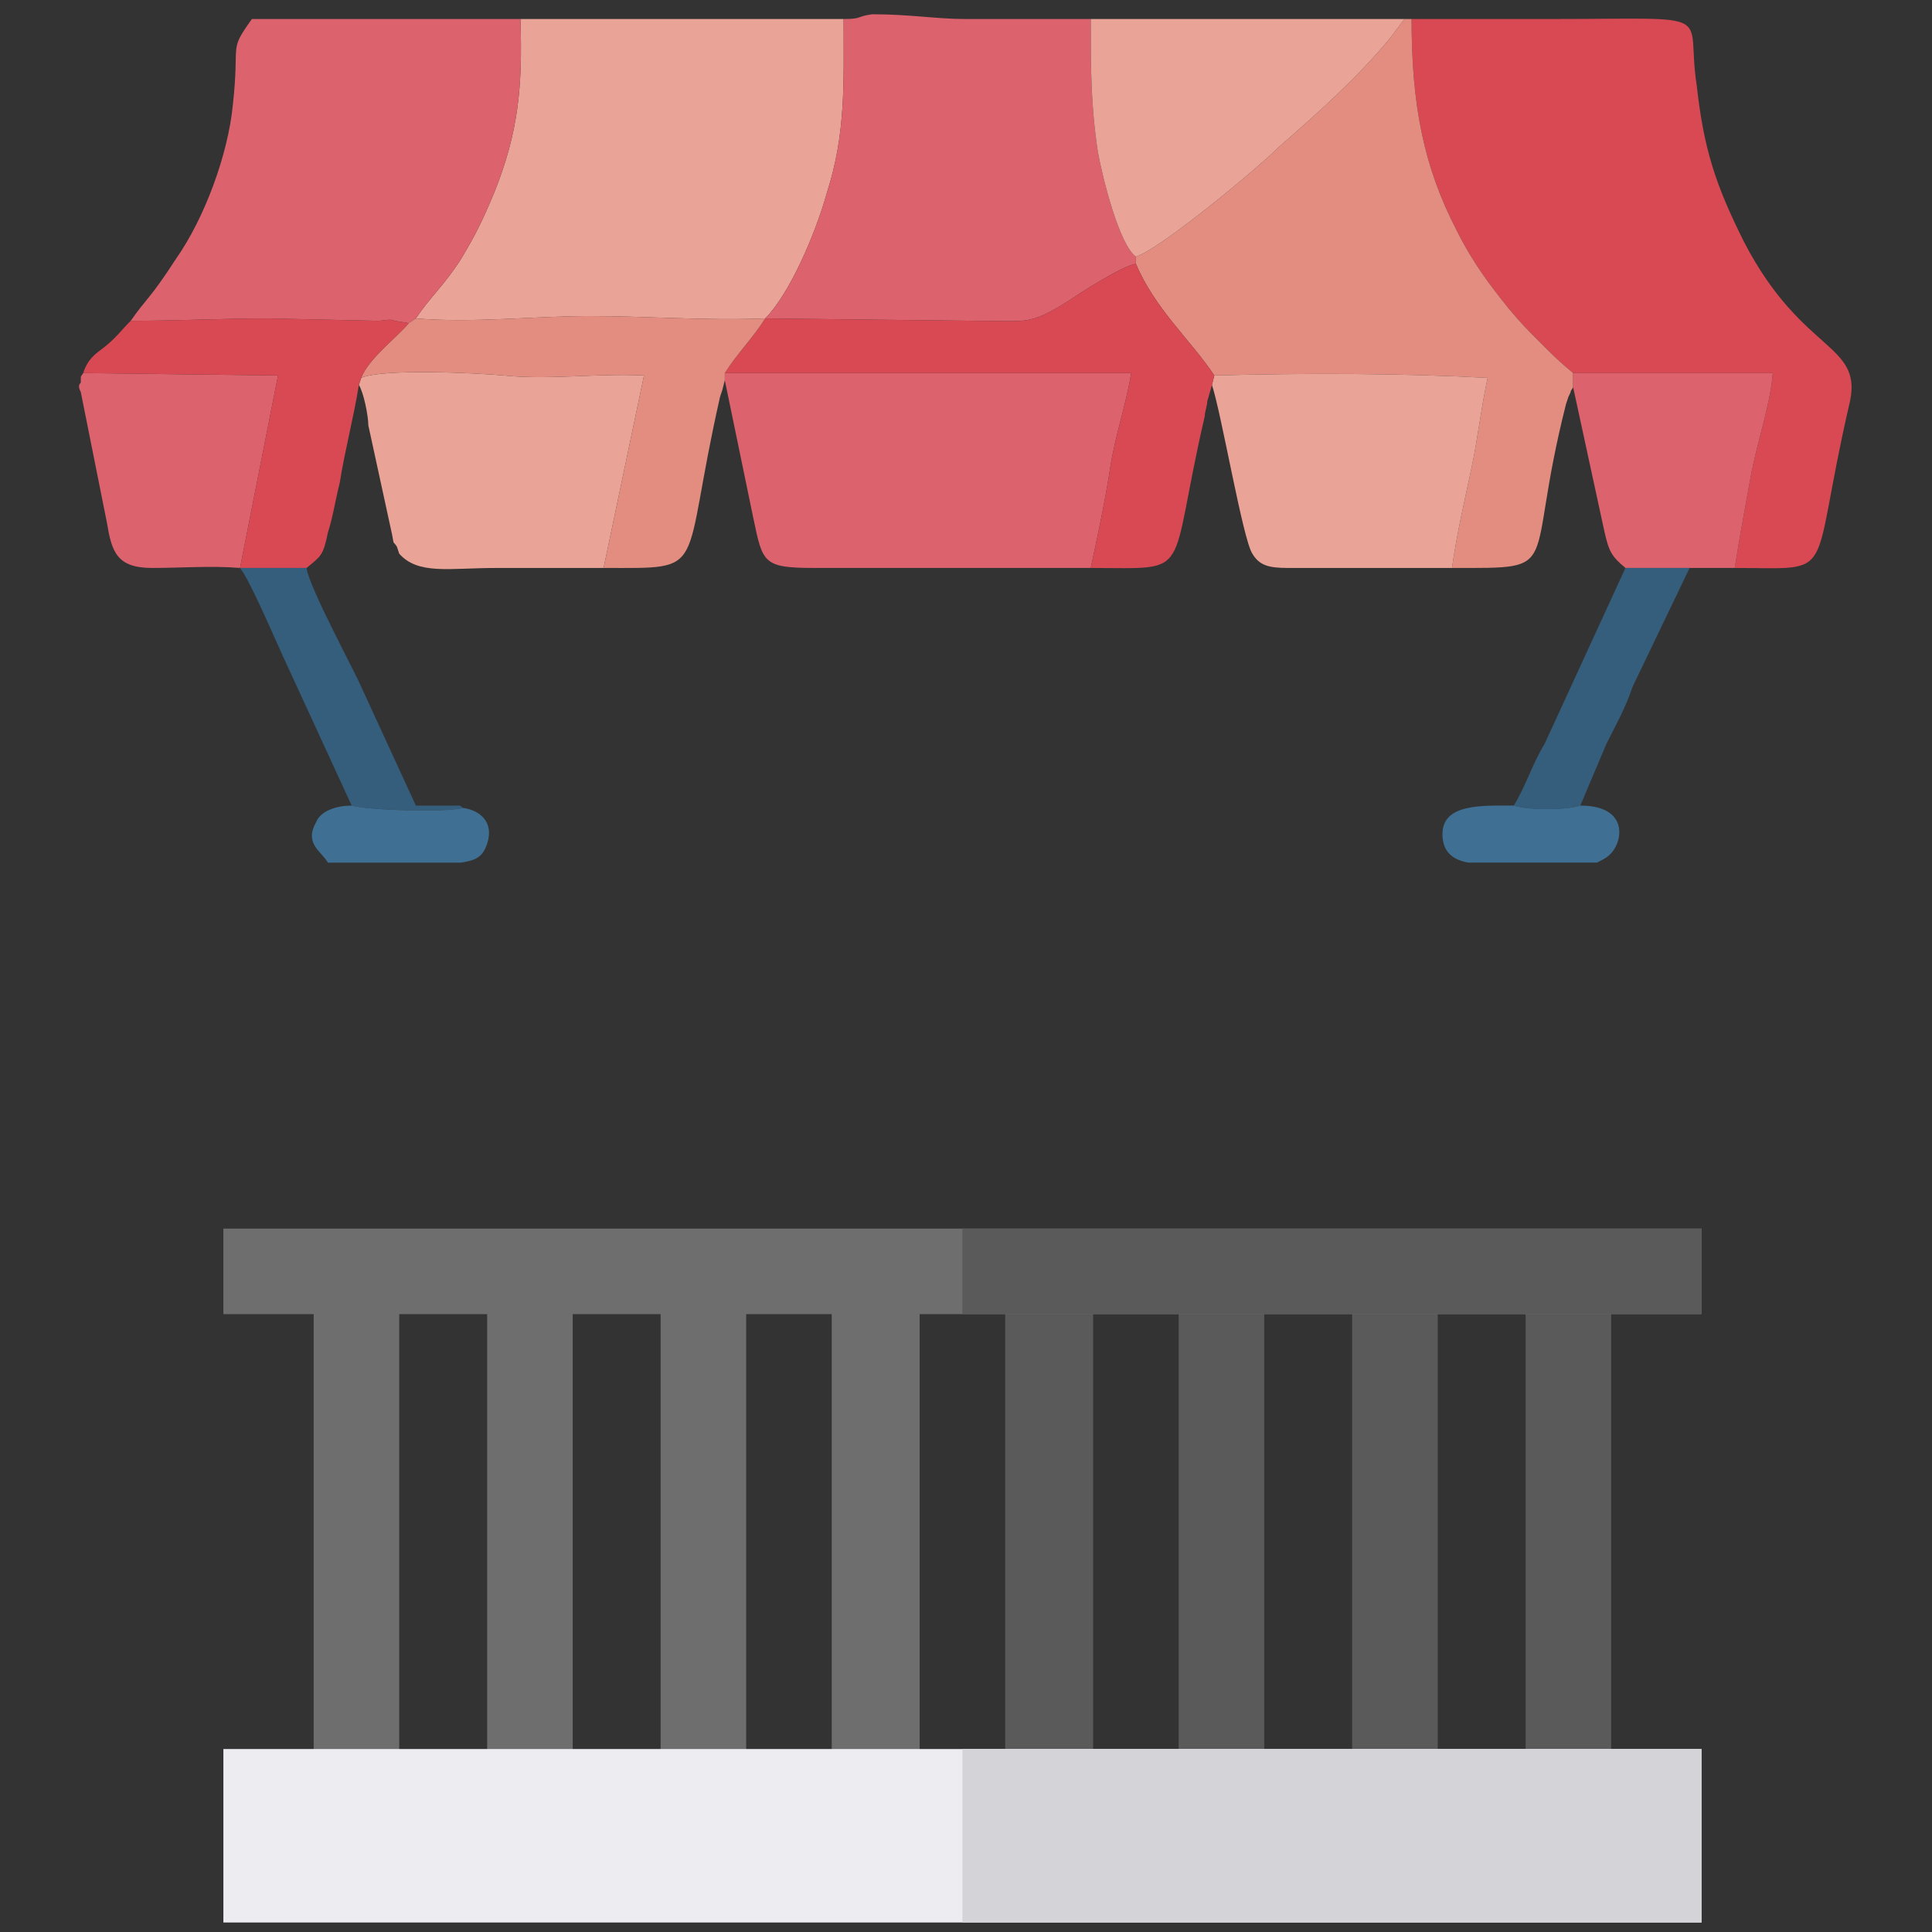 <?xml version="1.0" encoding="UTF-8"?>
<!DOCTYPE svg PUBLIC "-//W3C//DTD SVG 1.0//EN" "http://www.w3.org/TR/2001/REC-SVG-20010904/DTD/svg10.dtd">
<!-- Creator: CorelDRAW X8 -->
<svg xmlns="http://www.w3.org/2000/svg" xml:space="preserve" width="45.577mm" height="45.577mm" version="1.0" style="shape-rendering:geometricPrecision; text-rendering:geometricPrecision; image-rendering:optimizeQuality; fill-rule:evenodd; clip-rule:evenodd"
viewBox="0 0 813 813"
 xmlns:xlink="http://www.w3.org/1999/xlink">
 <rect x="0" y="0" width="813" height="813" fill="#333333" stroke="none"/>
 <defs>
  <style type="text/css">
   <![CDATA[
    .fil0 {fill:none}
    .fil5 {fill:#355E7D}
    .fil6 {fill:#3F7093}
    .fil7 {fill:#5A5A5A}
    .fil8 {fill:#6E6E6E}
    .fil10 {fill:#D3D3D8}
    .fil1 {fill:#D84953}
    .fil4 {fill:#DC626D}
    .fil3 {fill:#E28D80}
    .fil2 {fill:#E9A497}
    .fil9 {fill:#ECECF1}
   ]]>
  </style>
 </defs>
 <g id="Capa_x0020_1">
  <g id="_2907536368272">
   <path class="fil0" d="M0 0l813 0 0 813 -813 0 0 -813z"/>
   <g>
    <path class="fil1" d="M662 157l84 0c-1,13 -6,27 -9,42 -2,11 -5,27 -7,40 44,0 31,6 48,-68 7,-27 -19,-21 -44,-69 -12,-24 -17,-39 -20,-66 -5,-32 11,-28 -61,-28 -20,0 -40,0 -59,0 0,36 5,62 19,89 7,14 14,23 22,33 5,6 8,9 13,14 6,6 8,8 14,13z"/>
    <path class="fil2" d="M175 134c24,2 50,-1 73,-1 24,0 49,2 74,1 10,-10 21,-35 26,-53 8,-25 7,-46 7,-73l-136 0c1,29 -1,48 -11,73 -5,12 -8,18 -14,28 -7,11 -13,16 -19,25z"/>
    <path class="fil3" d="M478 108l0 3c8,19 23,32 33,47 38,-1 77,-1 115,1 -3,14 -4,25 -7,39 -3,14 -6,27 -8,41 48,0 30,2 48,-69 0,0 1,-3 1,-3 2,-4 0,-1 2,-4l0 -6c-6,-5 -8,-7 -14,-13 -5,-5 -8,-8 -13,-14 -8,-10 -15,-19 -22,-33 -14,-27 -19,-53 -19,-89l-3 0 -6 8c-14,17 -31,32 -47,46 -9,9 -50,43 -60,46z"/>
    <path class="fil4" d="M55 135c20,0 39,-1 58,-1l46 1c2,0 6,-1 7,0l6 1c0,0 3,-2 3,-2 6,-9 12,-14 19,-25 6,-10 9,-16 14,-28 10,-25 12,-44 11,-73l-113 0c-10,14 -5,9 -8,36 -2,21 -12,48 -24,65 -11,17 -12,16 -19,26z"/>
    <path class="fil4" d="M355 8c0,27 1,48 -7,73 -5,18 -16,43 -26,53l89 1c21,0 22,2 38,-8 6,-4 23,-15 29,-16l0 -3c-7,-5 -14,-33 -16,-44 -3,-20 -3,-35 -3,-56 -17,0 -35,0 -53,0 -12,0 -23,-2 -39,-2 -7,1 -4,2 -12,2z"/>
    <path class="fil4" d="M305 160l12 58c4,19 4,21 26,21 39,0 78,0 116,0 3,-14 6,-28 8,-41 2,-14 7,-28 9,-41l-171 0 0 3z"/>
    <path class="fil2" d="M151 162c2,3 4,13 4,17l10 46c1,5 0,2 2,5l1 3c8,9 21,6 41,6 15,0 30,0 45,0l17 -81c-20,-1 -40,2 -59,0 -11,-1 -51,-3 -60,1l-1 3z"/>
    <path class="fil2" d="M510 162c4,12 13,65 17,71 3,5 7,6 15,6l69 0c2,-14 5,-27 8,-41 3,-14 4,-25 7,-39 -38,-2 -77,-2 -115,-1l-1 4z"/>
    <path class="fil1" d="M322 134c-5,8 -12,15 -17,23l171 0c-2,13 -7,27 -9,41 -2,13 -5,27 -8,41 44,0 32,5 48,-64 0,-2 1,-4 1,-6l2 -7 1 -4c-10,-15 -25,-28 -33,-47 -6,1 -23,12 -29,16 -16,10 -17,8 -38,8l-89 -1z"/>
    <path class="fil2" d="M478 108c10,-3 51,-37 60,-46 16,-14 33,-29 47,-46l6 -8 -132 0c0,21 0,36 3,56 2,11 9,39 16,44z"/>
    <path class="fil3" d="M172 136c-5,6 -17,15 -20,23 9,-4 49,-2 60,-1 19,2 39,-1 59,0l-17 81c45,0 32,3 49,-72 0,0 1,-3 1,-3l1 -4 0 -3c5,-8 12,-15 17,-23 -25,1 -50,-1 -74,-1 -23,0 -49,3 -73,1 0,0 -3,2 -3,2z"/>
    <path class="fil4" d="M662 163l13 60c2,9 3,11 9,16l27 0 19 0c2,-13 5,-29 7,-40 3,-15 8,-29 9,-42l-84 0 0 6z"/>
    <path class="fil4" d="M101 239l16 -81 -82 -1c-1,2 -1,0 -1,4 -1,1 -1,2 0,4l11 55c2,12 4,19 19,19 12,0 25,-1 37,0z"/>
    <path class="fil1" d="M35 157l82 1 -16 81 28 0c6,-5 7,-5 9,-15 2,-6 3,-13 5,-21 2,-13 6,-28 8,-41l1 -3c3,-8 15,-17 20,-23l-6 -1c-1,-1 -5,0 -7,0l-46 -1c-19,0 -38,1 -58,1 -4,4 -6,7 -11,11 -4,3 -7,5 -9,11z"/>
    <path class="fil5" d="M148 339c7,2 39,3 47,1 -2,-1 0,-1 -3,-1l-17 0 -23 -50c-3,-7 -22,-42 -23,-50l-28 0c4,5 13,26 18,37l29 63z"/>
    <path class="fil5" d="M637 339c6,2 22,2 28,0l11 -26c4,-8 8,-15 11,-24l24 -50 -27 0 -34 74c-5,8 -8,18 -13,26z"/>
    <path class="fil6" d="M665 339c-6,2 -22,2 -28,0 -13,0 -30,-1 -30,12 0,8 5,11 11,12l19 0 35 0c2,-1 4,-2 5,-3 6,-5 9,-21 -12,-21z"/>
    <path class="fil6" d="M195 340c-8,2 -40,1 -47,-1 -6,0 -13,2 -15,7 -5,9 2,12 5,17l1 0c15,0 29,0 44,0l11 0c6,-1 9,-2 11,-8 3,-9 -3,-14 -10,-15z"/>
   </g>
   <g>
    <path class="fil7" d="M678 535l0 201 -18 37 -18 -37 0 -201 36 0zm0 0z"/>
    <path class="fil7" d="M605 535l0 201 -18 37 -18 -37 0 -201 36 0zm0 0z"/>
    <path class="fil7" d="M532 535l0 201 -18 37 -18 -37 0 -201 36 0zm0 0z"/>
    <path class="fil7" d="M460 535l0 201 -19 37 -18 -37 0 -201 37 0zm0 0z"/>
    <path class="fil8" d="M387 535l0 201 -18 37 -19 -37 0 -201 37 0zm0 0z"/>
    <path class="fil8" d="M314 535l0 201 -18 37 -18 -37 0 -201 36 0zm0 0z"/>
    <path class="fil8" d="M241 535l0 201 -18 37 -18 -37 0 -201 36 0zm0 0z"/>
    <path class="fil8" d="M168 535l0 201 -18 37 -18 -37 0 -201 36 0zm0 0z"/>
    <path class="fil8" d="M94 517l622 0 0 36 -622 0 0 -36zm0 0z"/>
    <path class="fil7" d="M405 517l311 0 0 36 -311 0 0 -36zm0 0z"/>
    <path class="fil9" d="M94 736l622 0 0 73 -622 0 0 -73zm0 0z"/>
    <path class="fil10" d="M405 736l311 0 0 73 -311 0 0 -73zm0 0z"/>
   </g>
  </g>
 </g>
</svg>
